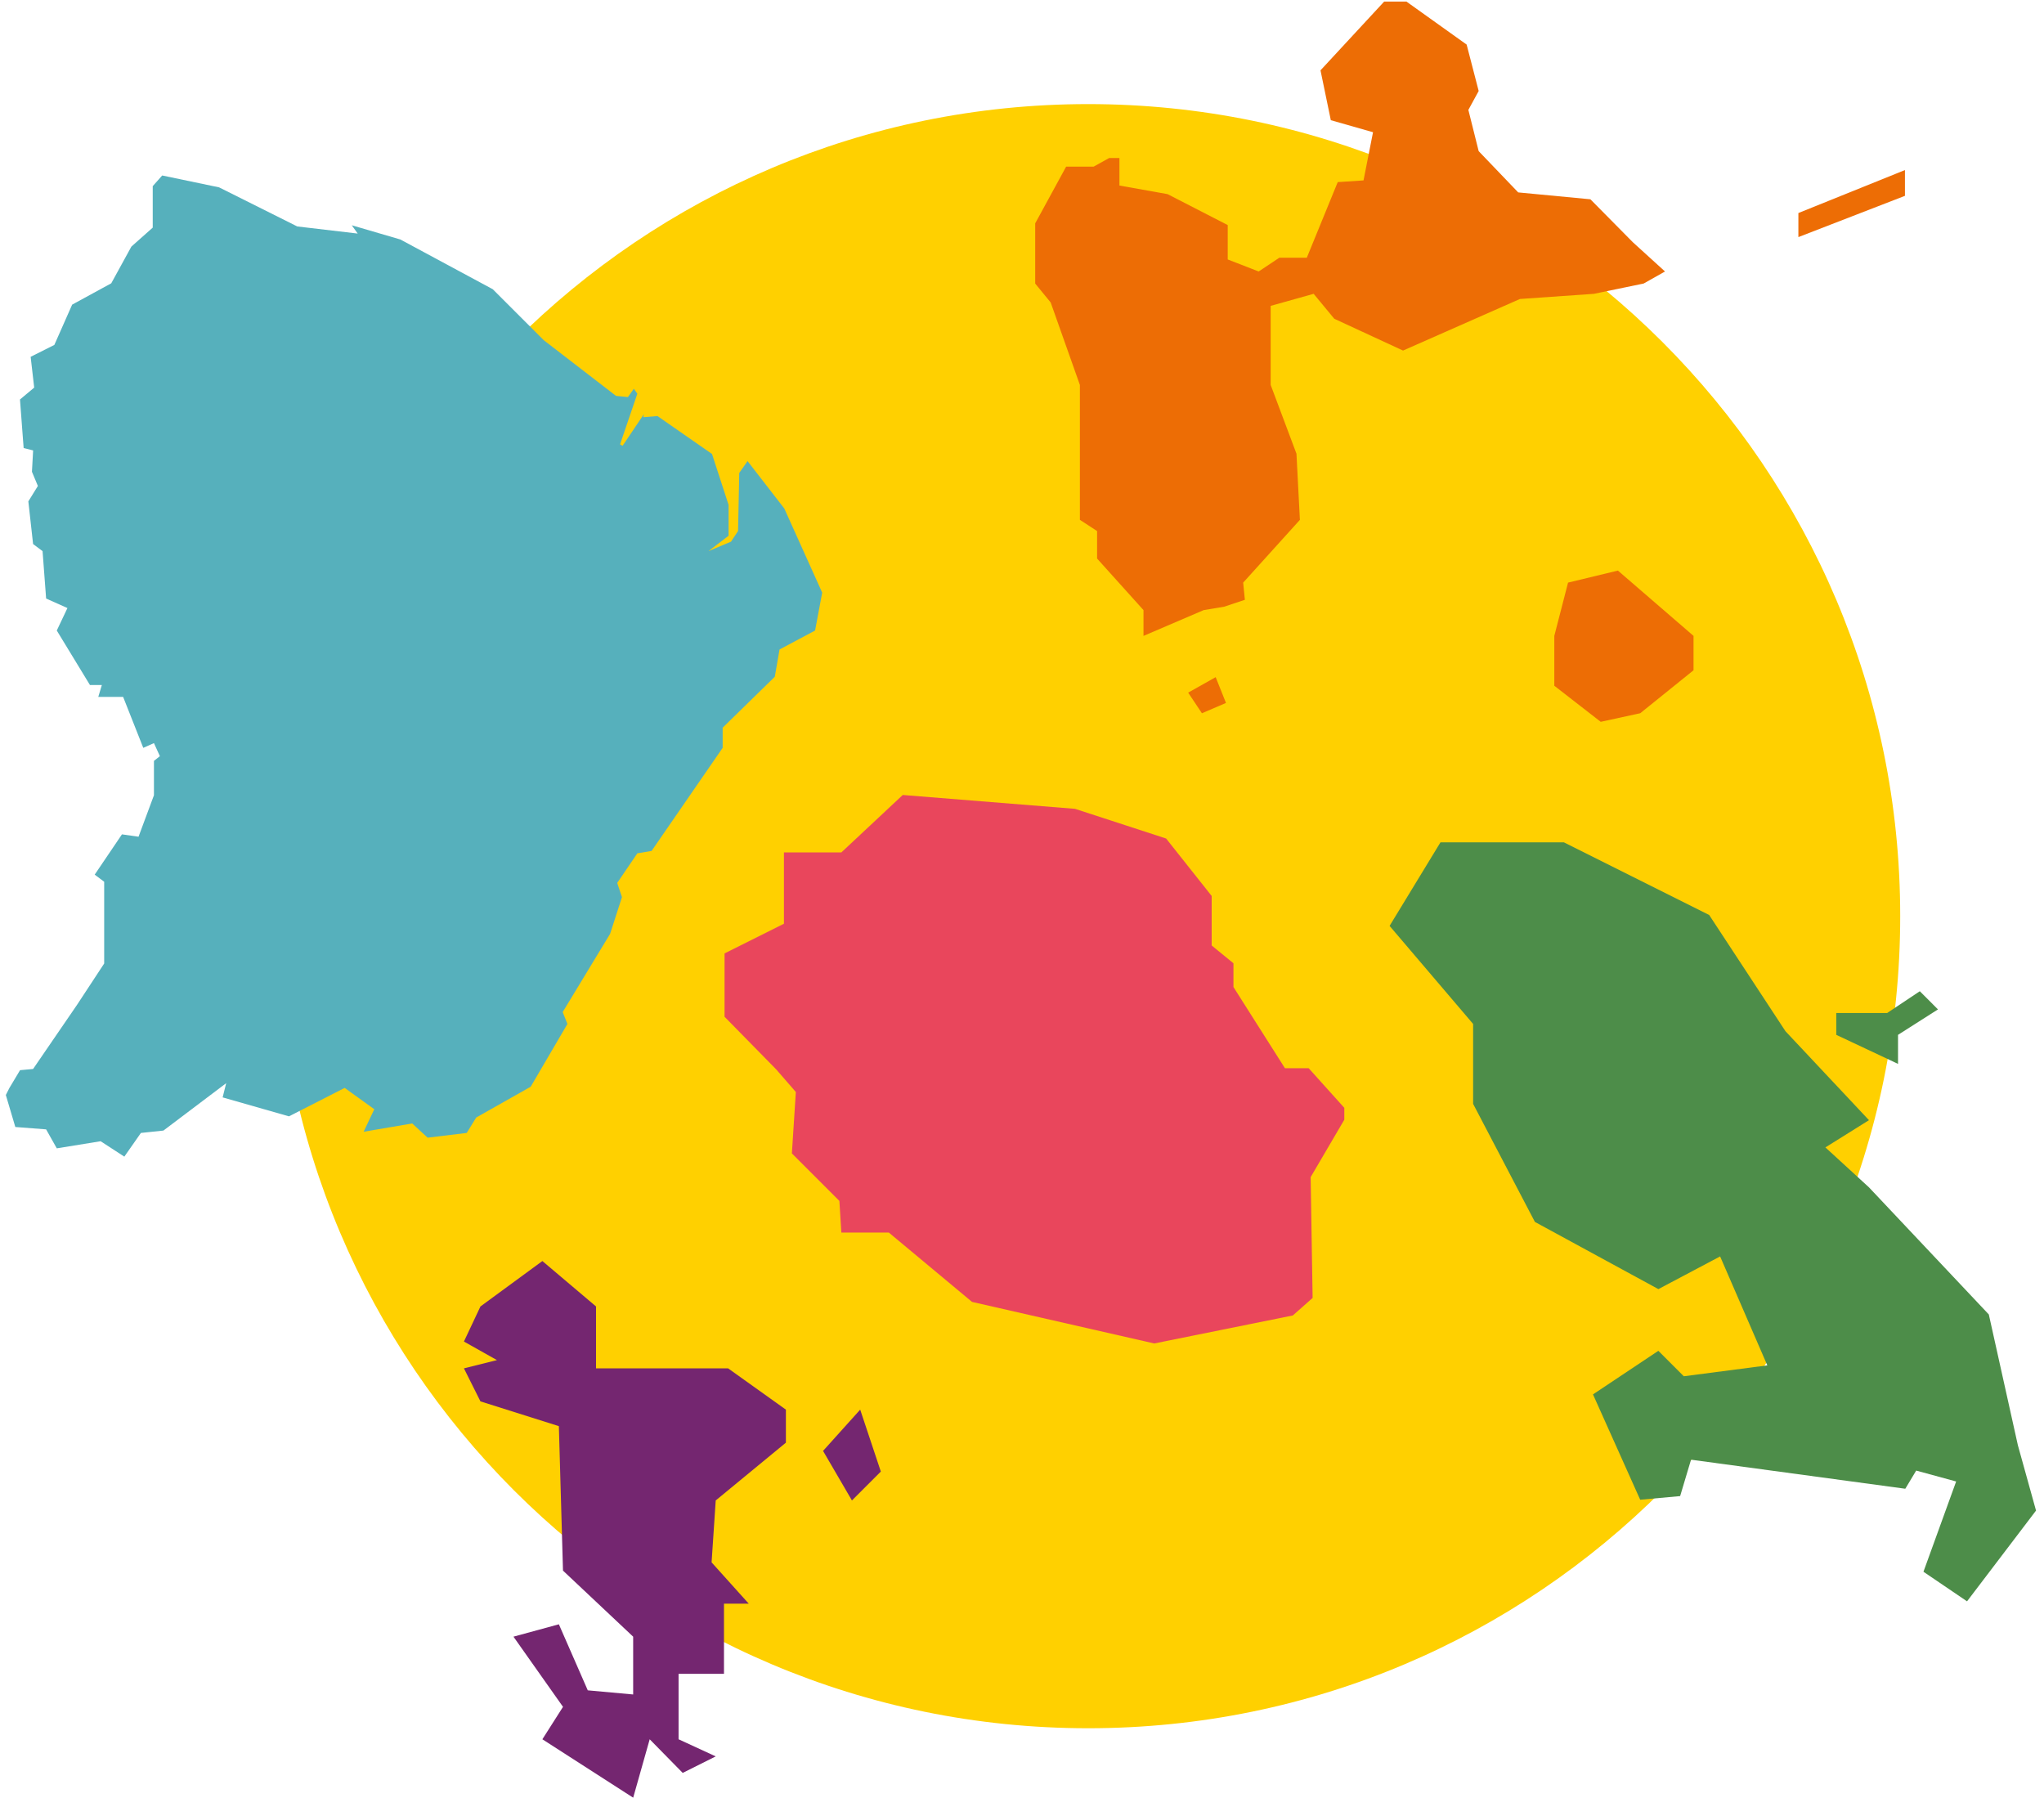 <svg width="241" height="212" viewBox="0 0 241 212" fill="none" xmlns="http://www.w3.org/2000/svg">
<path d="M128.303 203.759C181.18 203.759 224.046 160.893 224.046 108.016C224.046 55.138 181.18 12.273 128.303 12.273C75.425 12.273 32.56 55.138 32.56 108.016C32.56 160.893 75.425 203.759 128.303 203.759Z" fill="#FFD000"/>
<path d="M92.472 59.95L88.141 54.362L87.162 55.762L87.022 62.607L86.189 63.862L83.531 64.979L85.906 63.163V59.531L83.95 53.524L77.523 49.054L75.847 49.189L75.919 48.83L73.407 52.558L73.108 52.393L75.147 46.416L74.734 45.837L74.034 46.815L72.633 46.675L64.112 40.109L58.105 34.102L47.205 28.235L41.477 26.559L42.176 27.537L35.051 26.699L25.831 22.089L19.125 20.689L18.008 21.946V26.836L15.492 29.071L13.117 33.402L8.507 35.917L6.407 40.667L3.613 42.067L4.032 45.699L2.356 47.099L2.788 52.825L3.906 53.104L3.766 55.619L4.466 57.295L3.342 59.112L3.901 64.141L5.019 64.979L5.438 70.567L7.952 71.689L6.695 74.339L10.607 80.765H12.008L11.588 82.165H14.518L16.893 88.172L18.151 87.613L18.851 89.15L18.151 89.709V93.76L16.334 98.649L14.379 98.37L11.165 103.12L12.284 103.958V113.597L9.07 118.489L3.901 126.033L2.364 126.173L1.107 128.273L0.688 129.101L1.806 132.873L5.438 133.152L6.695 135.389L11.864 134.551L14.659 136.367L16.614 133.573L19.268 133.294L26.669 127.706L26.25 129.382L34.072 131.617L40.639 128.264L44.132 130.779L42.874 133.433L48.602 132.455L50.419 134.131L55.029 133.572L56.147 131.756L62.572 128.124L66.903 120.724L66.344 119.324L71.933 110.104L73.332 105.773L72.773 104.097L75.148 100.604L76.825 100.325L85.207 88.169V85.794L91.353 79.789L91.912 76.576L96.103 74.341L96.942 69.871L92.472 59.95Z" fill="#56B0BC"/>
<path d="M141.918 71.933L134.825 74.973V71.933L129.353 65.853V62.61L127.326 61.289V45.389L123.881 35.661L122.057 33.432V26.333L125.705 19.645H128.948L130.772 18.632H131.988V21.875L137.663 22.888L144.756 26.536V30.589L148.404 32.008L150.836 30.387H154.079L157.727 21.47L160.767 21.27L161.888 15.589L156.911 14.17L155.695 8.293L163.198 0.189H165.833L172.926 5.256L174.345 10.728L173.129 12.957L174.345 17.821L179.006 22.685L187.518 23.496L192.526 28.563L196.315 32.008L193.8 33.427L187.923 34.643L179.208 35.251L165.427 41.331L157.32 37.582L154.888 34.642L149.821 36.061V45.384L152.861 53.491L153.266 61.291L146.578 68.691L146.778 70.718L144.346 71.529L141.918 71.933Z" fill="#ED6D05"/>
<path d="M143.336 79.837L140.093 81.661L141.714 84.093L144.551 82.877L143.336 79.837Z" fill="#ED6D05"/>
<path d="M183.262 80.85V74.973L184.883 68.69L190.76 67.271L199.677 74.971V79.024L193.395 84.089L188.734 85.102L183.262 80.85Z" fill="#ED6D05"/>
<path d="M212.04 27.954V25.117L224.605 20.05V23.089L212.04 27.954Z" fill="#ED6D05"/>
<path d="M85.431 112.407L92.431 108.907V100.499H99.202L106.44 93.728L126.753 95.362L137.493 98.862L142.863 105.633V111.47L145.431 113.57V116.37L151.502 125.943H154.302L158.502 130.613V132.013L154.533 138.784L154.766 153.026L152.431 155.093L136.087 158.393L114.607 153.493L104.801 145.321H99.201L98.968 141.585L93.368 135.985L93.835 128.747L91.5 126.062L85.429 119.875L85.431 112.407Z" fill="#E9465C"/>
<path d="M169.839 99.314H184.397L201.524 107.878L210.516 121.578L220.364 132.068L215.226 135.279L220.364 139.989L234.494 154.975L237.919 170.389L240.06 178.096L231.925 188.796L226.787 185.308L230.641 174.666L225.931 173.381L224.646 175.522L199.383 172.097L198.099 176.389L193.389 176.817L187.823 164.4L195.53 159.262L198.53 162.262L208.378 160.977L202.812 148.132L195.533 151.986L180.975 144.065L173.689 130.143V120.723L163.841 109.162L169.839 99.314Z" fill="#4D8D49"/>
<path d="M216.51 122.008L223.789 125.433V122.008L228.499 119.008L226.358 116.867L222.504 119.436H216.509L216.51 122.008Z" fill="#4D8D49"/>
<path d="M56.648 154.029L63.949 148.676L70.275 154.029V161.329H85.849L92.662 166.196V170.089L84.388 176.903L83.901 184.203L88.281 189.07H85.362V197.344H80.008V205.06L84.388 207.078L80.496 209.025L76.603 205.061L74.656 211.946L63.949 205.059L66.382 201.237L60.541 192.963L65.894 191.503L69.302 199.29L74.654 199.777V192.963L66.38 185.176L65.894 168.142L56.647 165.222L54.7 161.329L58.593 160.356L54.7 158.166L56.648 154.029Z" fill="#742670"/>
<path d="M97.043 171.062L101.422 166.195L103.855 173.495L100.448 176.902L97.043 171.062Z" fill="#742670"/>
</svg>
